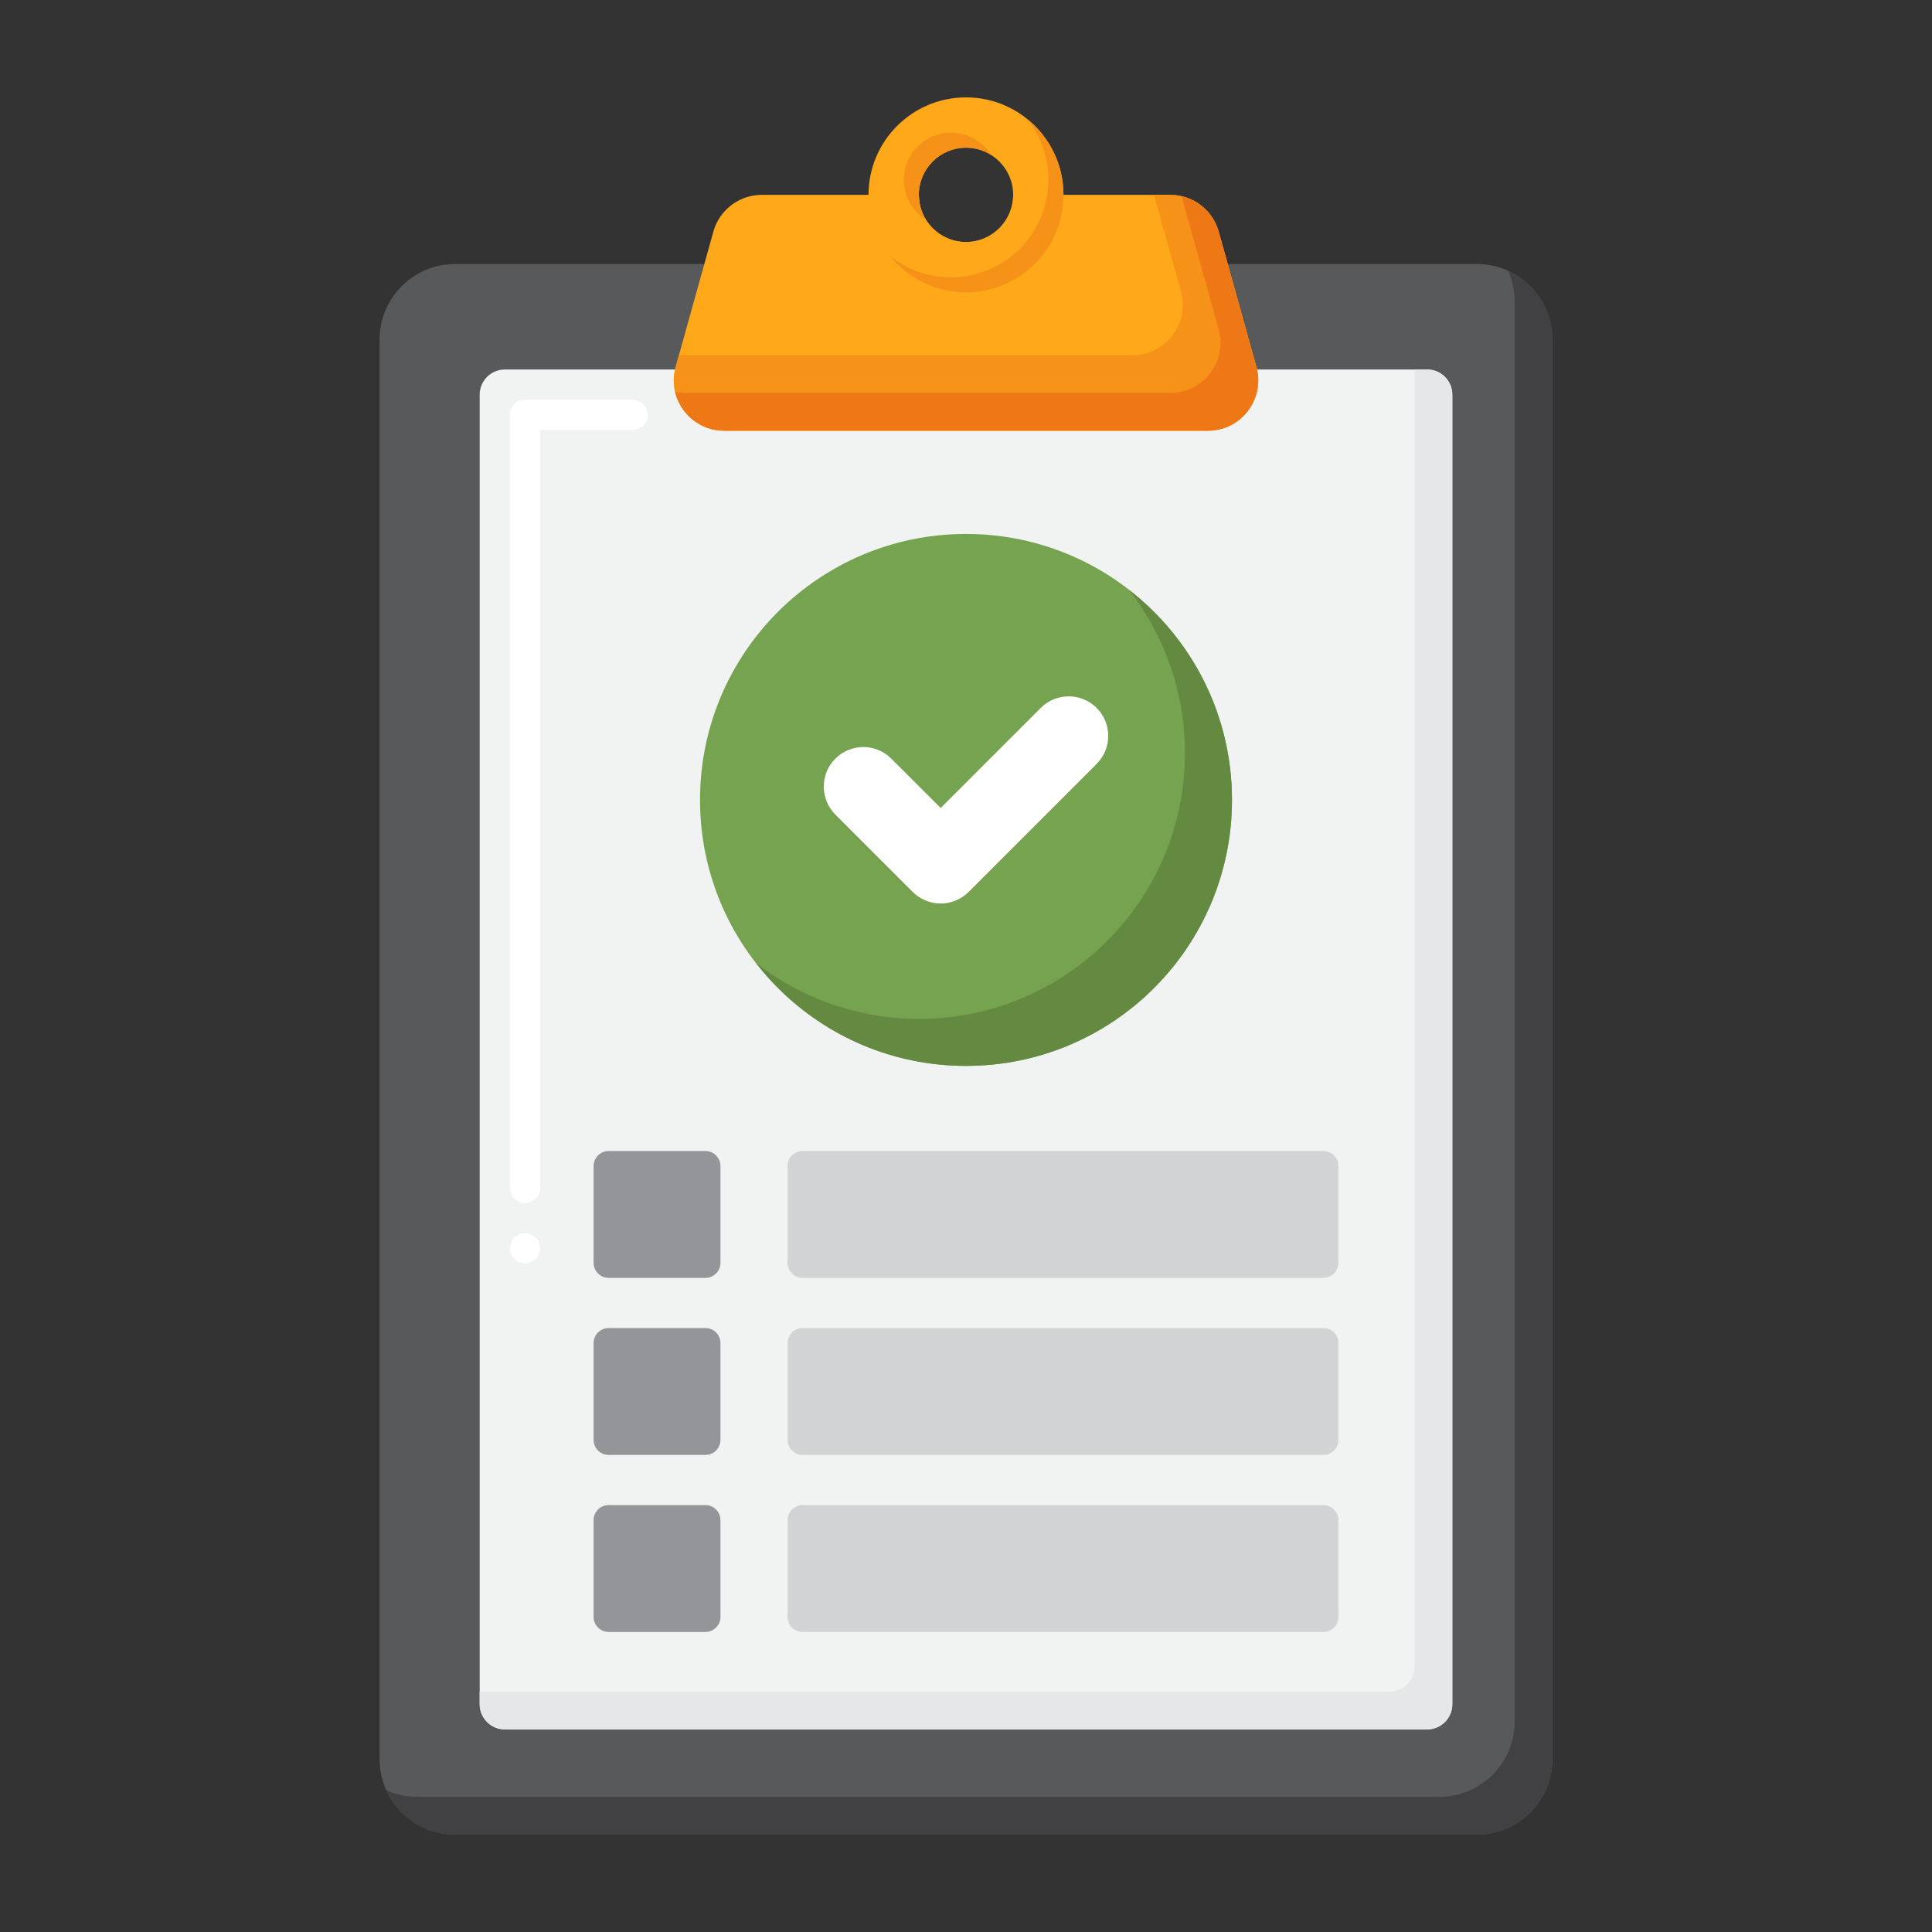 <svg xmlns="http://www.w3.org/2000/svg" id="Layer_1" height="512" viewBox="0 0 256 256" width="512"><rect x="0" y="0" width="256" height="256" fill="#333333" stroke="none"/><g><g><g><g><g><g><g><path d="m195.703 243.095h-135.406c-5.522 0-9.999-4.477-9.999-9.999v-188.11c0-5.522 4.477-9.999 9.999-9.999h135.405c5.522 0 9.999 4.477 9.999 9.999v188.109c.001 5.523-4.476 10-9.998 10z" fill="#58595b"></path></g><g><path d="m199.818 35.87c.568 1.255.884 2.649.884 4.116v188.109c0 5.522-4.477 9.999-9.999 9.999h-135.406c-1.467 0-2.86-.316-4.116-.884 1.569 3.469 5.06 5.884 9.116 5.884h135.405c5.522 0 9.999-4.477 9.999-9.999v-188.109c.001-4.055-2.413-7.547-5.883-9.116z" fill="#414042"></path></g><g><path d="m189.106 229.154h-122.212c-1.841 0-3.333-1.492-3.333-3.333v-173.527c0-1.841 1.492-3.333 3.333-3.333h122.212c1.841 0 3.333 1.492 3.333 3.333v173.527c0 1.841-1.492 3.333-3.333 3.333z" fill="#f1f2f2"></path></g><g><path d="m189.106 48.961h-1.667v171.86c0 1.841-1.492 3.333-3.333 3.333h-120.545v1.667c0 1.841 1.492 3.333 3.333 3.333h122.212c1.841 0 3.333-1.492 3.333-3.333v-173.527c0-1.841-1.492-3.333-3.333-3.333z" fill="#e6e7e8"></path></g><g><path d="m69.56 167.399c-1.1 0-2-.899-2-2 0-1.1.9-2 2-2s2 .9 2 2c0 1.101-.9 2-2 2zm0-8c-1.1 0-2-.899-2-2v-102.439c0-.53.22-1.04.59-1.41.37-.38.89-.59 1.41-.59h14.26c1.1 0 2 .899 2 2 0 1.1-.9 2-2 2h-12.26v100.439c0 1.101-.9 2-2 2z" fill="#fff"></path></g><g><path d="m166.473 48.612-4.994-17.915c-.803-2.882-3.429-4.876-6.421-4.876h-20.808c0 3.451-2.798 6.249-6.249 6.249s-6.249-2.798-6.249-6.249h-20.808c-2.992 0-5.618 1.994-6.421 4.876l-4.994 17.915c-1.184 4.249 2.011 8.456 6.422 8.456h64.102c4.41 0 7.604-4.207 6.42-8.456z" fill="#ffa91a"></path></g><g><path d="m166.473 48.612-4.994-17.915c-.803-2.882-3.429-4.876-6.421-4.876h-2.151l3.566 12.791c1.185 4.249-2.01 8.456-6.421 8.456h-60.094l-.43 1.544c-1.184 4.249 2.011 8.456 6.422 8.456h64.102c4.411 0 7.605-4.207 6.421-8.456z" fill="#f79219"></path></g><g><g><path d="m166.473 48.612-4.994-17.915c-.665-2.387-2.58-4.164-4.918-4.705l4.912 17.62c1.185 4.249-2.01 8.456-6.421 8.456h-64.103c-.519 0-1.02-.059-1.5-.168.671 2.894 3.257 5.168 6.5 5.168h64.102c4.412 0 7.606-4.207 6.422-8.456z" fill="#ef7816"></path></g><g><path d="m121.855 26.965c-.069-.371-.105-.753-.105-1.145h-2.5c.755.567 1.641.967 2.605 1.145z" fill="#f79219"></path></g></g><g><path d="m128 12.905c-7.133 0-12.915 5.782-12.915 12.916 0 7.133 5.782 12.915 12.915 12.915s12.916-5.782 12.916-12.915-5.783-12.916-12.916-12.916zm0 19.165c-3.451 0-6.249-2.798-6.249-6.249s2.798-6.249 6.249-6.249c3.452 0 6.249 2.798 6.249 6.249s-2.797 6.249-6.249 6.249z" fill="#ffa91a"></path></g><g><g><path d="m136.078 15.743c1.775 2.212 2.838 5.021 2.838 8.078 0 7.133-5.782 12.915-12.916 12.915-3.057 0-5.866-1.062-8.078-2.837 2.367 2.949 6.002 4.837 10.078 4.837 7.133 0 12.916-5.782 12.916-12.915 0-4.076-1.889-7.711-4.838-10.078z" fill="#f79219"></path></g><g><path d="m122.695 29.126c-.599-.959-.945-2.091-.945-3.305 0-3.451 2.798-6.249 6.25-6.249 1.214 0 2.346.346 3.305.945-1.104-1.768-3.067-2.945-5.305-2.945-3.451 0-6.25 2.798-6.25 6.249 0 2.238 1.177 4.201 2.945 5.305z" fill="#f79219"></path></g></g></g></g></g></g><g><g><g><path d="m93.466 169.328h-12.813c-1.105 0-2-.895-2-2v-12.813c0-1.105.895-2 2-2h12.813c1.105 0 2 .895 2 2v12.813c0 1.105-.895 2-2 2z" fill="#939598"></path></g><g><path d="m175.347 169.328h-68.989c-1.105 0-2-.895-2-2v-12.813c0-1.105.895-2 2-2h68.989c1.105 0 2 .895 2 2v12.813c0 1.105-.895 2-2 2z" fill="#d1d3d4"></path></g></g><g><g><path d="m93.466 192.787h-12.813c-1.105 0-2-.895-2-2v-12.813c0-1.105.895-2 2-2h12.813c1.105 0 2 .895 2 2v12.813c0 1.104-.895 2-2 2z" fill="#939598"></path></g><g><path d="m175.347 192.787h-68.989c-1.105 0-2-.895-2-2v-12.813c0-1.105.895-2 2-2h68.989c1.105 0 2 .895 2 2v12.813c0 1.104-.895 2-2 2z" fill="#d1d3d4"></path></g></g><g><g><path d="m93.466 216.246h-12.813c-1.105 0-2-.895-2-2v-12.813c0-1.105.895-2 2-2h12.813c1.105 0 2 .895 2 2v12.813c0 1.104-.895 2-2 2z" fill="#939598"></path></g><g><path d="m175.347 216.246h-68.989c-1.105 0-2-.895-2-2v-12.813c0-1.105.895-2 2-2h68.989c1.105 0 2 .895 2 2v12.813c0 1.104-.895 2-2 2z" fill="#d1d3d4"></path></g></g></g></g><g><g><circle cx="128" cy="105.994" fill="#76a34f" r="35.243"></circle></g><g><path d="m149.606 78.161c4.64 5.968 7.41 13.461 7.41 21.606 0 19.464-15.779 35.243-35.243 35.243-8.144 0-15.638-2.771-21.606-7.41 6.448 8.294 16.513 13.637 27.833 13.637 19.464 0 35.243-15.779 35.243-35.243 0-11.319-5.343-21.385-13.637-27.833z" fill="#648940"></path></g><g><g><g><g><path d="m124.643 119.719c-1.389 0-2.724-.553-3.706-1.536l-10.249-10.247c-2.048-2.046-2.048-5.365 0-7.413s5.365-2.048 7.413 0l6.543 6.539 13.256-13.257c2.048-2.048 5.365-2.048 7.413 0 2.048 2.046 2.048 5.365 0 7.413l-16.962 16.966c-.984.982-2.315 1.535-3.708 1.535z" fill="#fff"></path></g></g></g></g></g></g></svg>